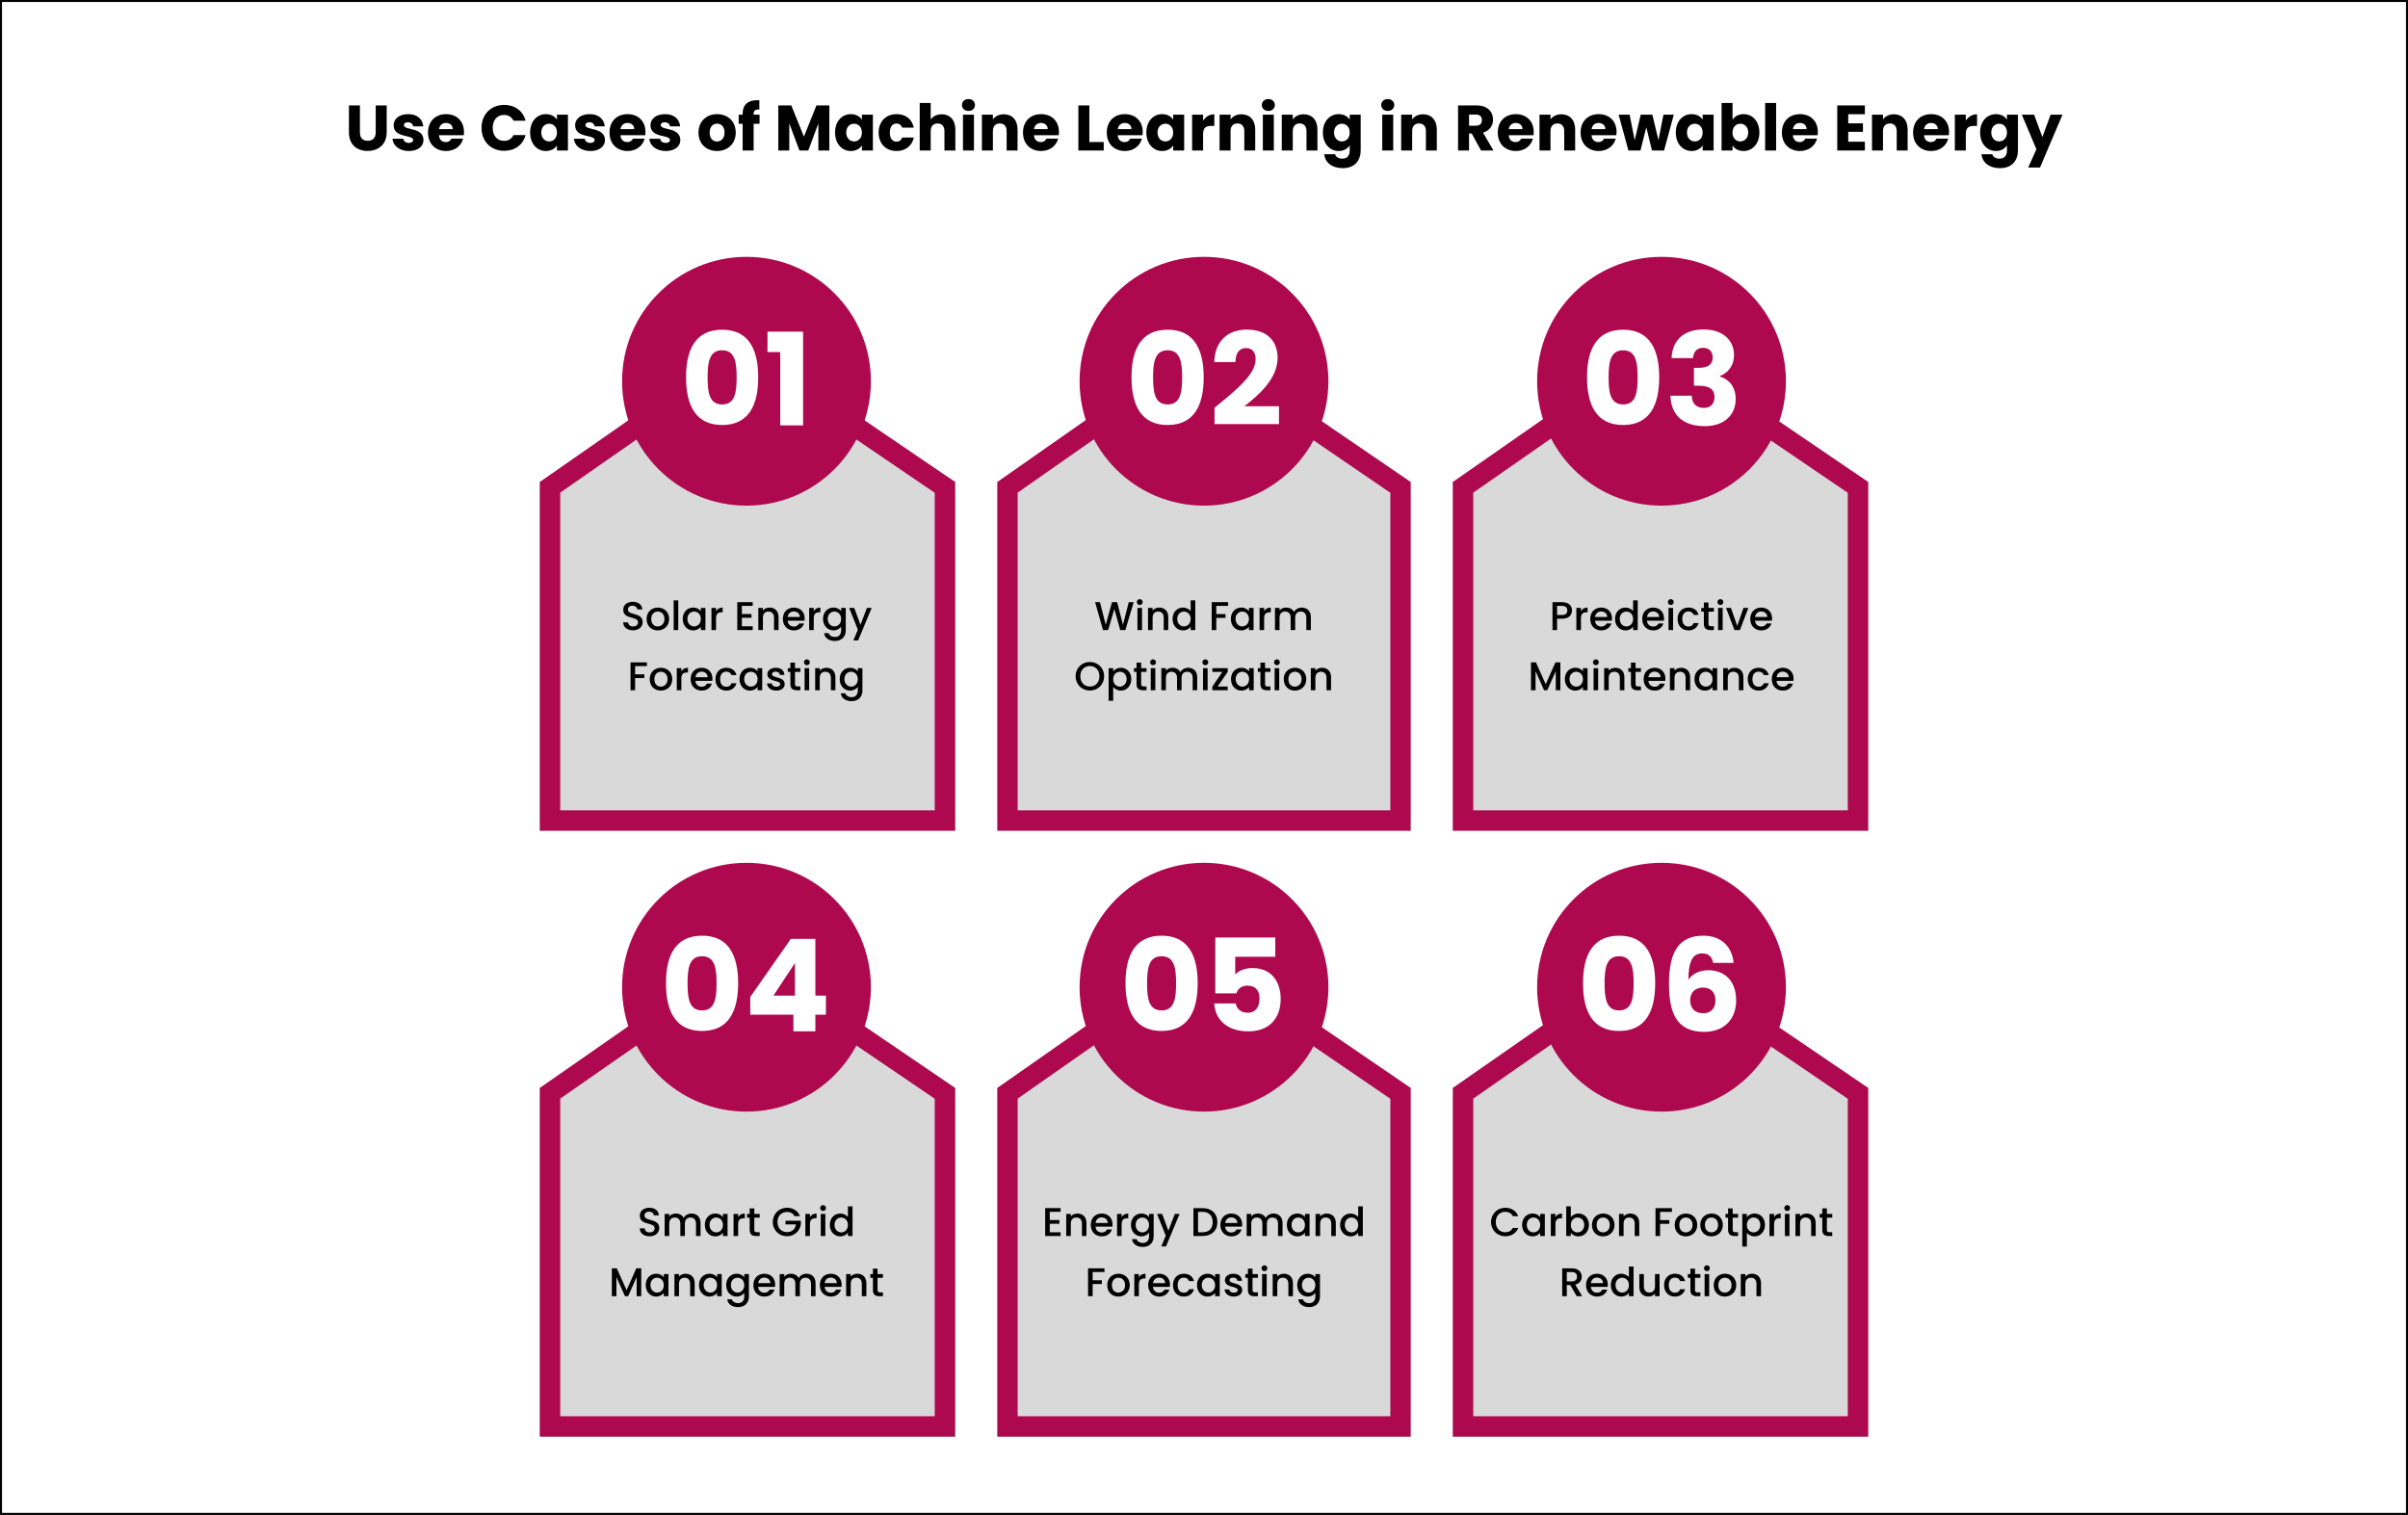 <svg width="1200" height="755" viewBox="0 0 1200 755" fill="none" xmlns="http://www.w3.org/2000/svg">
<rect x="0" y="0" width="1200" height="755" fill="#808080" stroke="none"/>
<rect x="0.5" y="0.5" width="1199" height="754" fill="white"/>
<rect x="0.5" y="0.5" width="1199" height="754" stroke="black"/>
<path fill-rule="evenodd" clip-rule="evenodd" d="M931 240.211V414H724V240.211L826.263 169L931 240.211Z" fill="#D9D9D9"/>
<path d="M734.185 245.523L826.332 181.358L920.818 245.591V403.832H734.185V245.523ZM724 240.211V414H931V240.211L826.263 169L724 240.211Z" fill="#AE094E"/>
<path fill-rule="evenodd" clip-rule="evenodd" d="M766 189.998C766 224.243 793.762 252 828 252C862.246 252 890 224.243 890 189.998C890 155.761 862.246 128 828 128C793.762 128 766 155.761 766 189.998Z" fill="#AE094E"/>
<path fill-rule="evenodd" clip-rule="evenodd" d="M703 240.211V414H497V240.211L598.769 169L703 240.211Z" fill="#D9D9D9"/>
<path d="M507.136 245.523L598.838 181.358L692.864 245.591V403.832H507.136V245.523ZM497 240.211V414H703V240.211L598.769 169L497 240.211Z" fill="#AE094E"/>
<path fill-rule="evenodd" clip-rule="evenodd" d="M538 189.998C538 224.243 565.761 252 600 252C634.246 252 662 224.243 662 189.998C662 155.761 634.246 128 600 128C565.761 128 538 155.761 538 189.998Z" fill="#AE094E"/>
<path fill-rule="evenodd" clip-rule="evenodd" d="M476 240.211V414H269V240.211L371.263 169L476 240.211Z" fill="#D9D9D9"/>
<path d="M279.184 245.523L371.332 181.358L465.816 245.591V403.832H279.184V245.523ZM269 240.211V414H476V240.211L371.263 169L269 240.211Z" fill="#AE094E"/>
<path fill-rule="evenodd" clip-rule="evenodd" d="M310 189.998C310 224.243 337.761 252 371.998 252C406.246 252 434 224.243 434 189.998C434 155.761 406.246 128 371.998 128C337.761 128 310 155.761 310 189.998Z" fill="#AE094E"/>
<path fill-rule="evenodd" clip-rule="evenodd" d="M931 542.211V716H724V542.211L826.263 471L931 542.211Z" fill="#D9D9D9"/>
<path d="M734.185 547.523L826.332 483.358L920.818 547.591V705.832H734.185V547.523ZM724 542.211V716H931V542.211L826.263 471L724 542.211Z" fill="#AE094E"/>
<path fill-rule="evenodd" clip-rule="evenodd" d="M766 491.998C766 526.243 793.762 554 828 554C862.246 554 890 526.243 890 491.998C890 457.761 862.246 430 828 430C793.762 430 766 457.761 766 491.998Z" fill="#AE094E"/>
<path fill-rule="evenodd" clip-rule="evenodd" d="M703 542.211V716H497V542.211L598.769 471L703 542.211Z" fill="#D9D9D9"/>
<path d="M507.136 547.523L598.838 483.358L692.864 547.591V705.832H507.136V547.523ZM497 542.211V716H703V542.211L598.769 471L497 542.211Z" fill="#AE094E"/>
<path fill-rule="evenodd" clip-rule="evenodd" d="M538 491.998C538 526.243 565.761 554 600 554C634.246 554 662 526.243 662 491.998C662 457.761 634.246 430 600 430C565.761 430 538 457.761 538 491.998Z" fill="#AE094E"/>
<path fill-rule="evenodd" clip-rule="evenodd" d="M476 542.211V716H269V542.211L371.263 471L476 542.211Z" fill="#D9D9D9"/>
<path d="M279.184 547.523L371.332 483.358L465.816 547.591V705.832H279.184V547.523ZM269 542.211V716H476V542.211L371.263 471L269 542.211Z" fill="#AE094E"/>
<path fill-rule="evenodd" clip-rule="evenodd" d="M310 491.998C310 526.243 337.761 554 371.998 554C406.246 554 434 526.243 434 491.998C434 457.761 406.246 430 371.998 430C337.761 430 310 457.761 310 491.998Z" fill="#AE094E"/>
<path d="M341.88 188C341.88 174.304 346.552 164.32 359.864 164.32C373.176 164.32 377.848 174.304 377.848 188C377.848 201.824 373.176 211.808 359.864 211.808C346.552 211.808 341.88 201.824 341.88 188ZM367.096 188C367.096 180.832 366.328 174.56 359.864 174.56C353.4 174.56 352.632 180.832 352.632 188C352.632 195.424 353.4 201.568 359.864 201.568C366.328 201.568 367.096 195.424 367.096 188ZM388.814 212V175.456H382.478V165.28H400.206V212H388.814Z" fill="white"/>
<path d="M563.88 188C563.88 174.304 568.552 164.32 581.864 164.32C595.176 164.32 599.848 174.304 599.848 188C599.848 201.824 595.176 211.808 581.864 211.808C568.552 211.808 563.88 201.824 563.88 188ZM589.096 188C589.096 180.832 588.328 174.56 581.864 174.56C575.4 174.56 574.632 180.832 574.632 188C574.632 195.424 575.4 201.568 581.864 201.568C588.328 201.568 589.096 195.424 589.096 188ZM605.246 211.36V203.232C615.166 195.04 625.726 186.912 625.726 179.04C625.726 175.648 624.19 173.472 620.862 173.472C617.598 173.472 615.678 176.032 615.678 180.448H605.118C605.438 169.12 612.798 164.256 621.31 164.256C631.934 164.256 636.67 170.464 636.67 178.336C636.67 188.576 627.518 196.768 620.094 202.464H637.374V211.36H605.246Z" fill="white"/>
<path d="M790.88 188C790.88 174.304 795.552 164.32 808.864 164.32C822.176 164.32 826.848 174.304 826.848 188C826.848 201.824 822.176 211.808 808.864 211.808C795.552 211.808 790.88 201.824 790.88 188ZM816.096 188C816.096 180.832 815.328 174.56 808.864 174.56C802.4 174.56 801.632 180.832 801.632 188C801.632 195.424 802.4 201.568 808.864 201.568C815.328 201.568 816.096 195.424 816.096 188ZM833.014 178.464C833.398 169.248 839.414 164.192 848.95 164.192C858.806 164.192 864.118 169.824 864.118 176.864C864.118 183.008 860.278 186.272 857.078 187.36V187.616C861.75 189.152 864.95 192.736 864.95 198.88C864.95 206.752 859.318 212.384 849.526 212.384C839.798 212.384 832.758 207.776 832.438 197.216H843.062C843.126 200.864 845.11 203.296 849.142 203.296C852.534 203.296 854.39 201.12 854.39 198.048C854.39 193.888 851.894 192.224 846.198 192.224H844.15V183.328H846.198C849.91 183.328 853.494 182.432 853.494 178.208C853.494 175.072 851.638 173.344 848.694 173.344C845.174 173.344 843.894 175.904 843.702 178.464H833.014Z" fill="white"/>
<path d="M788.88 490C788.88 476.304 793.552 466.32 806.864 466.32C820.176 466.32 824.848 476.304 824.848 490C824.848 503.824 820.176 513.808 806.864 513.808C793.552 513.808 788.88 503.824 788.88 490ZM814.096 490C814.096 482.832 813.328 476.56 806.864 476.56C800.4 476.56 799.632 482.832 799.632 490C799.632 497.424 800.4 503.568 806.864 503.568C813.328 503.568 814.096 497.424 814.096 490ZM863.91 479.888H853.734C853.094 476.816 851.558 475.152 848.294 475.152C843.366 475.152 841.446 479.312 841.382 488.336C843.238 485.328 847.014 483.536 851.302 483.536C859.43 483.536 865.19 488.848 865.19 498.576C865.19 507.856 859.302 514.256 849.254 514.256C835.174 514.256 831.718 504.272 831.718 490.32C831.718 474.32 836.71 466.32 848.806 466.32C858.854 466.32 863.334 472.976 863.91 479.888ZM848.678 492.176C845.222 492.176 842.278 494.224 842.278 498.448C842.278 502.544 844.646 504.976 848.806 504.976C852.518 504.976 854.886 502.608 854.886 498.64C854.886 494.736 852.774 492.176 848.678 492.176Z" fill="white"/>
<path d="M560.88 490C560.88 476.304 565.552 466.32 578.864 466.32C592.176 466.32 596.848 476.304 596.848 490C596.848 503.824 592.176 513.808 578.864 513.808C565.552 513.808 560.88 503.824 560.88 490ZM586.096 490C586.096 482.832 585.328 476.56 578.864 476.56C572.4 476.56 571.632 482.832 571.632 490C571.632 497.424 572.4 503.568 578.864 503.568C585.328 503.568 586.096 497.424 586.096 490ZM605.638 467.216H635.526V476.816H615.558V485.648C617.222 483.792 620.422 482.448 624.134 482.448C634.31 482.448 638.214 490.192 638.214 497.744C638.214 507.6 632.454 514 622.086 514C611.59 514 605.51 508.176 605.126 500.112H615.814C616.262 502.544 618.118 504.72 621.702 504.72C625.862 504.72 627.654 501.712 627.654 497.68C627.654 493.456 625.542 491.216 621.638 491.216C618.566 491.216 616.774 492.88 616.198 495.056H605.638V467.216Z" fill="white"/>
<path d="M331.88 490C331.88 476.304 336.552 466.32 349.864 466.32C363.176 466.32 367.848 476.304 367.848 490C367.848 503.824 363.176 513.808 349.864 513.808C336.552 513.808 331.88 503.824 331.88 490ZM357.096 490C357.096 482.832 356.328 476.56 349.864 476.56C343.4 476.56 342.632 482.832 342.632 490C342.632 497.424 343.4 503.568 349.864 503.568C356.328 503.568 357.096 497.424 357.096 490ZM395.39 514V505.68H373.886V496.848L394.11 467.92H406.334V496.208H411.582V505.68H406.334V514H395.39ZM385.406 496.208H396.158V479.952L385.406 496.208Z" fill="white"/>
<path d="M320.273 310.06C320.273 312.14 318.573 314.14 315.473 314.14C312.693 314.14 310.553 312.62 310.553 310.16H312.993C313.093 311.3 313.893 312.22 315.473 312.22C317.073 312.22 317.973 311.36 317.973 310.18C317.973 306.82 310.593 309 310.593 303.88C310.593 301.44 312.533 299.92 315.373 299.92C318.033 299.92 319.913 301.32 320.113 303.7H317.593C317.513 302.76 316.693 301.9 315.253 301.86C313.933 301.82 312.913 302.46 312.913 303.8C312.913 306.94 320.273 304.98 320.273 310.06ZM333.463 308.48C333.463 311.94 330.903 314.18 327.743 314.18C324.603 314.18 322.223 311.94 322.223 308.48C322.223 305.02 324.703 302.8 327.843 302.8C330.983 302.8 333.463 305.02 333.463 308.48ZM324.543 308.48C324.543 310.98 326.023 312.2 327.743 312.2C329.443 312.2 331.123 310.98 331.123 308.48C331.123 305.98 329.503 304.78 327.803 304.78C326.083 304.78 324.543 305.98 324.543 308.48ZM335.717 314V299.2H337.997V314H335.717ZM340.23 308.44C340.23 305.04 342.53 302.8 345.43 302.8C347.29 302.8 348.57 303.68 349.25 304.58V302.98H351.55V314H349.25V312.36C348.55 313.3 347.23 314.18 345.39 314.18C342.53 314.18 340.23 311.84 340.23 308.44ZM349.25 308.48C349.25 306.12 347.63 304.78 345.91 304.78C344.21 304.78 342.57 306.06 342.57 308.44C342.57 310.82 344.21 312.2 345.91 312.2C347.63 312.2 349.25 310.86 349.25 308.48ZM356.825 308.2V314H354.545V302.98H356.825V304.58C357.465 303.48 358.565 302.8 360.125 302.8V305.16H359.545C357.865 305.16 356.825 305.86 356.825 308.2ZM375.096 300.08V301.94H369.696V306.02H374.496V307.88H369.696V312.14H375.096V314H367.416V300.08H375.096ZM385.724 314V307.84C385.724 305.82 384.624 304.78 382.964 304.78C381.284 304.78 380.184 305.82 380.184 307.84V314H377.904V302.98H380.184V304.24C380.924 303.34 382.144 302.8 383.464 302.8C386.044 302.8 387.984 304.42 387.984 307.5V314H385.724ZM395.533 304.72C393.993 304.72 392.753 305.76 392.513 307.5H398.613C398.573 305.8 397.233 304.72 395.533 304.72ZM400.693 310.72C400.073 312.64 398.333 314.18 395.633 314.18C392.473 314.18 390.133 311.94 390.133 308.48C390.133 305.02 392.373 302.8 395.633 302.8C398.773 302.8 400.993 304.98 400.993 308.22C400.993 308.6 400.973 308.96 400.913 309.34H392.493C392.653 311.16 393.953 312.26 395.633 312.26C397.033 312.26 397.813 311.58 398.233 310.72H400.693ZM405.516 308.2V314H403.236V302.98H405.516V304.58C406.156 303.48 407.256 302.8 408.816 302.8V305.16H408.236C406.556 305.16 405.516 305.86 405.516 308.2ZM410.152 308.44C410.152 305.04 412.452 302.8 415.352 302.8C417.152 302.8 418.492 303.64 419.172 304.58V302.98H421.472V314.18C421.472 317.18 419.532 319.44 416.092 319.44C413.152 319.44 410.972 317.98 410.692 315.54H412.952C413.292 316.68 414.512 317.46 416.092 317.46C417.852 317.46 419.172 316.38 419.172 314.18V312.34C418.472 313.28 417.152 314.18 415.352 314.18C412.452 314.18 410.152 311.84 410.152 308.44ZM419.172 308.48C419.172 306.12 417.552 304.78 415.832 304.78C414.132 304.78 412.492 306.06 412.492 308.44C412.492 310.82 414.132 312.2 415.832 312.2C417.552 312.2 419.172 310.86 419.172 308.48ZM428.807 311.38L432.027 302.98H434.387L427.627 319.18H425.267L427.507 313.82L423.167 302.98H425.707L428.807 311.38ZM314.223 344V330.1H322.403V331.96H316.503V336.06H321.103V337.92H316.503V344H314.223ZM335.016 338.48C335.016 341.94 332.456 344.18 329.296 344.18C326.156 344.18 323.776 341.94 323.776 338.48C323.776 335.02 326.256 332.8 329.396 332.8C332.536 332.8 335.016 335.02 335.016 338.48ZM326.096 338.48C326.096 340.98 327.576 342.2 329.296 342.2C330.996 342.2 332.676 340.98 332.676 338.48C332.676 335.98 331.056 334.78 329.356 334.78C327.636 334.78 326.096 335.98 326.096 338.48ZM339.55 338.2V344H337.27V332.98H339.55V334.58C340.19 333.48 341.29 332.8 342.85 332.8V335.16H342.27C340.59 335.16 339.55 335.86 339.55 338.2ZM349.585 334.72C348.045 334.72 346.805 335.76 346.565 337.5H352.665C352.625 335.8 351.285 334.72 349.585 334.72ZM354.745 340.72C354.125 342.64 352.385 344.18 349.685 344.18C346.525 344.18 344.185 341.94 344.185 338.48C344.185 335.02 346.425 332.8 349.685 332.8C352.825 332.8 355.045 334.98 355.045 338.22C355.045 338.6 355.025 338.96 354.965 339.34H346.545C346.705 341.16 348.005 342.26 349.685 342.26C351.085 342.26 351.865 341.58 352.285 340.72H354.745ZM356.529 338.48C356.529 335.04 358.769 332.8 361.929 332.8C364.629 332.8 366.389 334.14 367.009 336.46H364.549C364.169 335.4 363.289 334.72 361.929 334.72C360.089 334.72 358.869 336.08 358.869 338.48C358.869 340.9 360.089 342.26 361.929 342.26C363.289 342.26 364.129 341.66 364.549 340.52H367.009C366.389 342.68 364.629 344.18 361.929 344.18C358.769 344.18 356.529 341.94 356.529 338.48ZM368.521 338.44C368.521 335.04 370.821 332.8 373.721 332.8C375.581 332.8 376.861 333.68 377.541 334.58V332.98H379.841V344H377.541V342.36C376.841 343.3 375.521 344.18 373.681 344.18C370.821 344.18 368.521 341.84 368.521 338.44ZM377.541 338.48C377.541 336.12 375.921 334.78 374.201 334.78C372.501 334.78 370.861 336.06 370.861 338.44C370.861 340.82 372.501 342.2 374.201 342.2C375.921 342.2 377.541 340.86 377.541 338.48ZM391.056 340.92C391.056 342.78 389.436 344.18 386.836 344.18C384.196 344.18 382.336 342.62 382.236 340.62H384.596C384.676 341.52 385.536 342.26 386.796 342.26C388.116 342.26 388.816 341.7 388.816 340.94C388.816 338.78 382.416 340.02 382.416 335.98C382.416 334.22 384.056 332.8 386.656 332.8C389.156 332.8 390.796 334.14 390.916 336.34H388.636C388.556 335.38 387.816 334.72 386.576 334.72C385.356 334.72 384.716 335.22 384.716 335.96C384.716 338.18 390.936 336.94 391.056 340.92ZM393.88 340.94V334.84H392.58V332.98H393.88V330.24H396.18V332.98H398.86V334.84H396.18V340.94C396.18 341.76 396.5 342.1 397.46 342.1H398.86V344H397.06C395.1 344 393.88 343.18 393.88 340.94ZM400.961 344V332.98H403.241V344H400.961ZM402.121 331.52C401.301 331.52 400.661 330.88 400.661 330.06C400.661 329.24 401.301 328.6 402.121 328.6C402.921 328.6 403.561 329.24 403.561 330.06C403.561 330.88 402.921 331.52 402.121 331.52ZM414.054 344V337.84C414.054 335.82 412.954 334.78 411.294 334.78C409.614 334.78 408.514 335.82 408.514 337.84V344H406.234V332.98H408.514V334.24C409.254 333.34 410.474 332.8 411.794 332.8C414.374 332.8 416.314 334.42 416.314 337.5V344H414.054ZM418.463 338.44C418.463 335.04 420.763 332.8 423.663 332.8C425.463 332.8 426.803 333.64 427.483 334.58V332.98H429.783V344.18C429.783 347.18 427.843 349.44 424.403 349.44C421.463 349.44 419.283 347.98 419.003 345.54H421.263C421.603 346.68 422.823 347.46 424.403 347.46C426.163 347.46 427.483 346.38 427.483 344.18V342.34C426.783 343.28 425.463 344.18 423.663 344.18C420.763 344.18 418.463 341.84 418.463 338.44ZM427.483 338.48C427.483 336.12 425.863 334.78 424.143 334.78C422.443 334.78 420.803 336.06 420.803 338.44C420.803 340.82 422.443 342.2 424.143 342.2C425.863 342.2 427.483 340.86 427.483 338.48Z" fill="black"/>
<path d="M328.534 612.06C328.534 614.14 326.834 616.14 323.734 616.14C320.954 616.14 318.814 614.62 318.814 612.16H321.254C321.354 613.3 322.154 614.22 323.734 614.22C325.334 614.22 326.234 613.36 326.234 612.18C326.234 608.82 318.854 611 318.854 605.88C318.854 603.44 320.794 601.92 323.634 601.92C326.294 601.92 328.174 603.32 328.374 605.7H325.854C325.774 604.76 324.954 603.9 323.514 603.86C322.194 603.82 321.174 604.46 321.174 605.8C321.174 608.94 328.534 606.98 328.534 612.06ZM346.845 616V609.84C346.845 607.82 345.745 606.78 344.085 606.78C342.405 606.78 341.305 607.82 341.305 609.84V616H339.045V609.84C339.045 607.82 337.945 606.78 336.285 606.78C334.605 606.78 333.505 607.82 333.505 609.84V616H331.225V604.98H333.505V606.24C334.245 605.34 335.445 604.8 336.765 604.8C338.505 604.8 339.965 605.54 340.725 606.98C341.405 605.64 342.965 604.8 344.565 604.8C347.145 604.8 349.105 606.42 349.105 609.5V616H346.845ZM351.246 610.44C351.246 607.04 353.546 604.8 356.446 604.8C358.306 604.8 359.586 605.68 360.266 606.58V604.98H362.566V616H360.266V614.36C359.566 615.3 358.246 616.18 356.406 616.18C353.546 616.18 351.246 613.84 351.246 610.44ZM360.266 610.48C360.266 608.12 358.646 606.78 356.926 606.78C355.226 606.78 353.586 608.06 353.586 610.44C353.586 612.82 355.226 614.2 356.926 614.2C358.646 614.2 360.266 612.86 360.266 610.48ZM367.841 610.2V616H365.561V604.98H367.841V606.58C368.481 605.48 369.581 604.8 371.141 604.8V607.16H370.561C368.881 607.16 367.841 607.86 367.841 610.2ZM373.596 612.94V606.84H372.296V604.98H373.596V602.24H375.896V604.98H378.576V606.84H375.896V612.94C375.896 613.76 376.216 614.1 377.176 614.1H378.576V616H376.776C374.816 616 373.596 615.18 373.596 612.94ZM392.213 601.92C395.113 601.92 397.613 603.38 398.673 606.1H395.933C395.193 604.7 393.873 604 392.213 604C389.453 604 387.453 605.96 387.453 609.02C387.453 612.08 389.453 614.06 392.213 614.06C394.733 614.06 396.313 612.54 396.653 610.2H391.433V608.38H399.093V610.16C398.673 613.38 395.953 616.12 392.213 616.12C388.293 616.12 385.113 613.2 385.113 609.02C385.113 604.86 388.293 601.92 392.213 601.92ZM403.622 610.2V616H401.342V604.98H403.622V606.58C404.262 605.48 405.362 604.8 406.922 604.8V607.16H406.342C404.662 607.16 403.622 607.86 403.622 610.2ZM409.018 616V604.98H411.298V616H409.018ZM410.178 603.52C409.358 603.52 408.718 602.88 408.718 602.06C408.718 601.24 409.358 600.6 410.178 600.6C410.978 600.6 411.618 601.24 411.618 602.06C411.618 602.88 410.978 603.52 410.178 603.52ZM413.531 610.44C413.531 607.04 415.831 604.8 418.751 604.8C420.191 604.8 421.711 605.48 422.551 606.52V601.2H424.851V616H422.551V614.34C421.851 615.34 420.531 616.18 418.731 616.18C415.831 616.18 413.531 613.84 413.531 610.44ZM422.551 610.48C422.551 608.12 420.931 606.78 419.211 606.78C417.511 606.78 415.871 608.06 415.871 610.44C415.871 612.82 417.511 614.2 419.211 614.2C420.931 614.2 422.551 612.86 422.551 610.48ZM304.906 646V632.1H307.366L312.246 643L317.106 632.1H319.546V646H317.266V636.48L313.026 646H311.446L307.186 636.48V646H304.906ZM321.783 640.44C321.783 637.04 324.083 634.8 326.983 634.8C328.843 634.8 330.123 635.68 330.803 636.58V634.98H333.103V646H330.803V644.36C330.103 645.3 328.783 646.18 326.943 646.18C324.083 646.18 321.783 643.84 321.783 640.44ZM330.803 640.48C330.803 638.12 329.183 636.78 327.463 636.78C325.763 636.78 324.123 638.06 324.123 640.44C324.123 642.82 325.763 644.2 327.463 644.2C329.183 644.2 330.803 642.86 330.803 640.48ZM343.918 646V639.84C343.918 637.82 342.818 636.78 341.158 636.78C339.478 636.78 338.378 637.82 338.378 639.84V646H336.098V634.98H338.378V636.24C339.118 635.34 340.338 634.8 341.658 634.8C344.238 634.8 346.178 636.42 346.178 639.5V646H343.918ZM348.326 640.44C348.326 637.04 350.626 634.8 353.526 634.8C355.386 634.8 356.666 635.68 357.346 636.58V634.98H359.646V646H357.346V644.36C356.646 645.3 355.326 646.18 353.486 646.18C350.626 646.18 348.326 643.84 348.326 640.44ZM357.346 640.48C357.346 638.12 355.726 636.78 354.006 636.78C352.306 636.78 350.666 638.06 350.666 640.44C350.666 642.82 352.306 644.2 354.006 644.2C355.726 644.2 357.346 642.86 357.346 640.48ZM361.881 640.44C361.881 637.04 364.181 634.8 367.081 634.8C368.881 634.8 370.221 635.64 370.901 636.58V634.98H373.201V646.18C373.201 649.18 371.261 651.44 367.821 651.44C364.881 651.44 362.701 649.98 362.421 647.54H364.681C365.021 648.68 366.241 649.46 367.821 649.46C369.581 649.46 370.901 648.38 370.901 646.18V644.34C370.201 645.28 368.881 646.18 367.081 646.18C364.181 646.18 361.881 643.84 361.881 640.44ZM370.901 640.48C370.901 638.12 369.281 636.78 367.561 636.78C365.861 636.78 364.221 638.06 364.221 640.44C364.221 642.82 365.861 644.2 367.561 644.2C369.281 644.2 370.901 642.86 370.901 640.48ZM380.835 636.72C379.295 636.72 378.055 637.76 377.815 639.5H383.915C383.875 637.8 382.535 636.72 380.835 636.72ZM385.995 642.72C385.375 644.64 383.635 646.18 380.935 646.18C377.775 646.18 375.435 643.94 375.435 640.48C375.435 637.02 377.675 634.8 380.935 634.8C384.075 634.8 386.295 636.98 386.295 640.22C386.295 640.6 386.275 640.96 386.215 641.34H377.795C377.955 643.16 379.255 644.26 380.935 644.26C382.335 644.26 383.115 643.58 383.535 642.72H385.995ZM404.159 646V639.84C404.159 637.82 403.059 636.78 401.399 636.78C399.719 636.78 398.619 637.82 398.619 639.84V646H396.359V639.84C396.359 637.82 395.259 636.78 393.599 636.78C391.919 636.78 390.819 637.82 390.819 639.84V646H388.539V634.98H390.819V636.24C391.559 635.34 392.759 634.8 394.079 634.8C395.819 634.8 397.279 635.54 398.039 636.98C398.719 635.64 400.279 634.8 401.879 634.8C404.459 634.8 406.419 636.42 406.419 639.5V646H404.159ZM413.96 636.72C412.42 636.72 411.18 637.76 410.94 639.5H417.04C417 637.8 415.66 636.72 413.96 636.72ZM419.12 642.72C418.5 644.64 416.76 646.18 414.06 646.18C410.9 646.18 408.56 643.94 408.56 640.48C408.56 637.02 410.8 634.8 414.06 634.8C417.2 634.8 419.42 636.98 419.42 640.22C419.42 640.6 419.4 640.96 419.34 641.34H410.92C411.08 643.16 412.38 644.26 414.06 644.26C415.46 644.26 416.24 643.58 416.66 642.72H419.12ZM429.484 646V639.84C429.484 637.82 428.384 636.78 426.724 636.78C425.044 636.78 423.944 637.82 423.944 639.84V646H421.664V634.98H423.944V636.24C424.684 635.34 425.904 634.8 427.224 634.8C429.804 634.8 431.744 636.42 431.744 639.5V646H429.484ZM435.012 642.94V636.84H433.712V634.98H435.012V632.24H437.312V634.98H439.992V636.84H437.312V642.94C437.312 643.76 437.632 644.1 438.592 644.1H439.992V646H438.192C436.232 646 435.012 645.18 435.012 642.94Z" fill="black"/>
<path d="M549.672 314.02L545.732 300.1H548.152L551.032 311.42L554.152 300.1H556.712L559.612 311.36L562.512 300.1H564.952L560.832 314H558.252L555.332 303.48L552.232 314L549.672 314.02ZM566.832 314V302.98H569.112V314H566.832ZM567.992 301.52C567.172 301.52 566.532 300.88 566.532 300.06C566.532 299.24 567.172 298.6 567.992 298.6C568.792 298.6 569.432 299.24 569.432 300.06C569.432 300.88 568.792 301.52 567.992 301.52ZM579.925 314V307.84C579.925 305.82 578.825 304.78 577.165 304.78C575.485 304.78 574.385 305.82 574.385 307.84V314H572.105V302.98H574.385V304.24C575.125 303.34 576.345 302.8 577.665 302.8C580.245 302.8 582.185 304.42 582.185 307.5V314H579.925ZM584.334 308.44C584.334 305.04 586.634 302.8 589.554 302.8C590.994 302.8 592.514 303.48 593.354 304.52V299.2H595.654V314H593.354V312.34C592.654 313.34 591.334 314.18 589.534 314.18C586.634 314.18 584.334 311.84 584.334 308.44ZM593.354 308.48C593.354 306.12 591.734 304.78 590.014 304.78C588.314 304.78 586.674 306.06 586.674 308.44C586.674 310.82 588.314 312.2 590.014 312.2C591.734 312.2 593.354 310.86 593.354 308.48ZM603.844 314V300.1H612.024V301.96H606.124V306.06H610.724V307.92H606.124V314H603.844ZM613.377 308.44C613.377 305.04 615.677 302.8 618.577 302.8C620.437 302.8 621.717 303.68 622.397 304.58V302.98H624.697V314H622.397V312.36C621.697 313.3 620.377 314.18 618.537 314.18C615.677 314.18 613.377 311.84 613.377 308.44ZM622.397 308.48C622.397 306.12 620.777 304.78 619.057 304.78C617.357 304.78 615.717 306.06 615.717 308.44C615.717 310.82 617.357 312.2 619.057 312.2C620.777 312.2 622.397 310.86 622.397 308.48ZM629.971 308.2V314H627.691V302.98H629.971V304.58C630.611 303.48 631.711 302.8 633.271 302.8V305.16H632.691C631.011 305.16 629.971 305.86 629.971 308.2ZM650.987 314V307.84C650.987 305.82 649.887 304.78 648.227 304.78C646.547 304.78 645.447 305.82 645.447 307.84V314H643.187V307.84C643.187 305.82 642.087 304.78 640.427 304.78C638.747 304.78 637.647 305.82 637.647 307.84V314H635.367V302.98H637.647V304.24C638.387 303.34 639.587 302.8 640.907 302.8C642.647 302.8 644.107 303.54 644.867 304.98C645.547 303.64 647.107 302.8 648.707 302.8C651.287 302.8 653.247 304.42 653.247 307.5V314H650.987ZM550.223 337.02C550.223 341.2 547.083 344.14 543.123 344.14C539.203 344.14 536.023 341.2 536.023 337.02C536.023 332.86 539.203 329.92 543.123 329.92C547.083 329.92 550.223 332.86 550.223 337.02ZM538.363 337.02C538.363 340.16 540.363 342.16 543.123 342.16C545.883 342.16 547.883 340.16 547.883 337.02C547.883 333.88 545.883 331.92 543.123 331.92C540.363 331.92 538.363 333.88 538.363 337.02ZM554.747 334.6C555.447 333.68 556.787 332.8 558.587 332.8C561.487 332.8 563.767 335.04 563.767 338.44C563.767 341.84 561.487 344.18 558.587 344.18C556.767 344.18 555.467 343.26 554.747 342.4V349.24H552.467V332.98H554.747V334.6ZM561.447 338.44C561.447 336.06 559.807 334.78 558.087 334.78C556.387 334.78 554.747 336.12 554.747 338.48C554.747 340.86 556.387 342.2 558.087 342.2C559.807 342.2 561.447 340.82 561.447 338.44ZM566.381 340.94V334.84H565.081V332.98H566.381V330.24H568.681V332.98H571.361V334.84H568.681V340.94C568.681 341.76 569.001 342.1 569.961 342.1H571.361V344H569.561C567.601 344 566.381 343.18 566.381 340.94ZM573.463 344V332.98H575.743V344H573.463ZM574.623 331.52C573.803 331.52 573.163 330.88 573.163 330.06C573.163 329.24 573.803 328.6 574.623 328.6C575.423 328.6 576.063 329.24 576.063 330.06C576.063 330.88 575.423 331.52 574.623 331.52ZM594.356 344V337.84C594.356 335.82 593.256 334.78 591.596 334.78C589.916 334.78 588.816 335.82 588.816 337.84V344H586.556V337.84C586.556 335.82 585.456 334.78 583.796 334.78C582.116 334.78 581.016 335.82 581.016 337.84V344H578.736V332.98H581.016V334.24C581.756 333.34 582.956 332.8 584.276 332.8C586.016 332.8 587.476 333.54 588.236 334.98C588.916 333.64 590.476 332.8 592.076 332.8C594.656 332.8 596.616 334.42 596.616 337.5V344H594.356ZM599.518 344V332.98H601.798V344H599.518ZM600.678 331.52C599.858 331.52 599.218 330.88 599.218 330.06C599.218 329.24 599.858 328.6 600.678 328.6C601.478 328.6 602.118 329.24 602.118 330.06C602.118 330.88 601.478 331.52 600.678 331.52ZM611.811 332.98V334.84L606.811 342.14H611.811V344H604.171V342.14L609.191 334.84H604.171V332.98H611.811ZM613.445 338.44C613.445 335.04 615.745 332.8 618.645 332.8C620.505 332.8 621.785 333.68 622.465 334.58V332.98H624.765V344H622.465V342.36C621.765 343.3 620.445 344.18 618.605 344.18C615.745 344.18 613.445 341.84 613.445 338.44ZM622.465 338.48C622.465 336.12 620.845 334.78 619.125 334.78C617.425 334.78 615.785 336.06 615.785 338.44C615.785 340.82 617.425 342.2 619.125 342.2C620.845 342.2 622.465 340.86 622.465 338.48ZM628.12 340.94V334.84H626.82V332.98H628.12V330.24H630.42V332.98H633.1V334.84H630.42V340.94C630.42 341.76 630.74 342.1 631.7 342.1H633.1V344H631.3C629.34 344 628.12 343.18 628.12 340.94ZM635.201 344V332.98H637.481V344H635.201ZM636.361 331.52C635.541 331.52 634.901 330.88 634.901 330.06C634.901 329.24 635.541 328.6 636.361 328.6C637.161 328.6 637.801 329.24 637.801 330.06C637.801 330.88 637.161 331.52 636.361 331.52ZM650.975 338.48C650.975 341.94 648.415 344.18 645.255 344.18C642.115 344.18 639.735 341.94 639.735 338.48C639.735 335.02 642.215 332.8 645.355 332.8C648.495 332.8 650.975 335.02 650.975 338.48ZM642.055 338.48C642.055 340.98 643.535 342.2 645.255 342.2C646.955 342.2 648.635 340.98 648.635 338.48C648.635 335.98 647.015 334.78 645.315 334.78C643.595 334.78 642.055 335.98 642.055 338.48ZM661.049 344V337.84C661.049 335.82 659.949 334.78 658.289 334.78C656.609 334.78 655.509 335.82 655.509 337.84V344H653.229V332.98H655.509V334.24C656.249 333.34 657.469 332.8 658.789 332.8C661.369 332.8 663.309 334.42 663.309 337.5V344H661.049Z" fill="black"/>
<path d="M528.535 602.08V603.94H523.135V608.02H527.935V609.88H523.135V614.14H528.535V616H520.855V602.08H528.535ZM539.164 616V609.84C539.164 607.82 538.064 606.78 536.404 606.78C534.724 606.78 533.624 607.82 533.624 609.84V616H531.344V604.98H533.624V606.24C534.364 605.34 535.584 604.8 536.904 604.8C539.484 604.8 541.424 606.42 541.424 609.5V616H539.164ZM548.972 606.72C547.432 606.72 546.192 607.76 545.952 609.5H552.052C552.012 607.8 550.672 606.72 548.972 606.72ZM554.132 612.72C553.512 614.64 551.772 616.18 549.072 616.18C545.912 616.18 543.572 613.94 543.572 610.48C543.572 607.02 545.812 604.8 549.072 604.8C552.212 604.8 554.432 606.98 554.432 610.22C554.432 610.6 554.412 610.96 554.352 611.34H545.932C546.092 613.16 547.392 614.26 549.072 614.26C550.472 614.26 551.252 613.58 551.672 612.72H554.132ZM558.956 610.2V616H556.676V604.98H558.956V606.58C559.596 605.48 560.696 604.8 562.256 604.8V607.16H561.676C559.996 607.16 558.956 607.86 558.956 610.2ZM563.592 610.44C563.592 607.04 565.892 604.8 568.792 604.8C570.592 604.8 571.932 605.64 572.612 606.58V604.98H574.912V616.18C574.912 619.18 572.972 621.44 569.532 621.44C566.592 621.44 564.412 619.98 564.132 617.54H566.392C566.732 618.68 567.952 619.46 569.532 619.46C571.292 619.46 572.612 618.38 572.612 616.18V614.34C571.912 615.28 570.592 616.18 568.792 616.18C565.892 616.18 563.592 613.84 563.592 610.44ZM572.612 610.48C572.612 608.12 570.992 606.78 569.272 606.78C567.572 606.78 565.932 608.06 565.932 610.44C565.932 612.82 567.572 614.2 569.272 614.2C570.992 614.2 572.612 612.86 572.612 610.48ZM582.246 613.38L585.466 604.98H587.826L581.066 621.18H578.706L580.946 615.82L576.606 604.98H579.146L582.246 613.38ZM599.282 602.1C603.742 602.1 606.662 604.8 606.662 609.1C606.662 613.38 603.742 616 599.282 616H594.742V602.1H599.282ZM597.022 614.14H599.282C602.562 614.14 604.322 612.26 604.322 609.1C604.322 605.92 602.562 603.96 599.282 603.96H597.022V614.14ZM613.562 606.72C612.022 606.72 610.782 607.76 610.542 609.5H616.642C616.602 607.8 615.262 606.72 613.562 606.72ZM618.722 612.72C618.102 614.64 616.362 616.18 613.662 616.18C610.502 616.18 608.162 613.94 608.162 610.48C608.162 607.02 610.402 604.8 613.662 604.8C616.802 604.8 619.022 606.98 619.022 610.22C619.022 610.6 619.002 610.96 618.942 611.34H610.522C610.682 613.16 611.982 614.26 613.662 614.26C615.062 614.26 615.842 613.58 616.262 612.72H618.722ZM636.886 616V609.84C636.886 607.82 635.786 606.78 634.126 606.78C632.446 606.78 631.346 607.82 631.346 609.84V616H629.086V609.84C629.086 607.82 627.986 606.78 626.326 606.78C624.646 606.78 623.546 607.82 623.546 609.84V616H621.266V604.98H623.546V606.24C624.286 605.34 625.486 604.8 626.806 604.8C628.546 604.8 630.006 605.54 630.766 606.98C631.446 605.64 633.006 604.8 634.606 604.8C637.186 604.8 639.146 606.42 639.146 609.5V616H636.886ZM641.287 610.44C641.287 607.04 643.587 604.8 646.487 604.8C648.347 604.8 649.627 605.68 650.307 606.58V604.98H652.607V616H650.307V614.36C649.607 615.3 648.287 616.18 646.447 616.18C643.587 616.18 641.287 613.84 641.287 610.44ZM650.307 610.48C650.307 608.12 648.687 606.78 646.967 606.78C645.267 606.78 643.627 608.06 643.627 610.44C643.627 612.82 645.267 614.2 646.967 614.2C648.687 614.2 650.307 612.86 650.307 610.48ZM663.422 616V609.84C663.422 607.82 662.322 606.78 660.662 606.78C658.982 606.78 657.882 607.82 657.882 609.84V616H655.602V604.98H657.882V606.24C658.622 605.34 659.842 604.8 661.162 604.8C663.742 604.8 665.682 606.42 665.682 609.5V616H663.422ZM667.83 610.44C667.83 607.04 670.13 604.8 673.05 604.8C674.49 604.8 676.01 605.48 676.85 606.52V601.2H679.15V616H676.85V614.34C676.15 615.34 674.83 616.18 673.03 616.18C670.13 616.18 667.83 613.84 667.83 610.44ZM676.85 610.48C676.85 608.12 675.23 606.78 673.51 606.78C671.81 606.78 670.17 608.06 670.17 610.44C670.17 612.82 671.81 614.2 673.51 614.2C675.23 614.2 676.85 612.86 676.85 610.48ZM542.223 646V632.1H550.403V633.96H544.503V638.06H549.103V639.92H544.503V646H542.223ZM563.016 640.48C563.016 643.94 560.456 646.18 557.296 646.18C554.156 646.18 551.776 643.94 551.776 640.48C551.776 637.02 554.256 634.8 557.396 634.8C560.536 634.8 563.016 637.02 563.016 640.48ZM554.096 640.48C554.096 642.98 555.576 644.2 557.296 644.2C558.996 644.2 560.676 642.98 560.676 640.48C560.676 637.98 559.056 636.78 557.356 636.78C555.636 636.78 554.096 637.98 554.096 640.48ZM567.55 640.2V646H565.27V634.98H567.55V636.58C568.19 635.48 569.29 634.8 570.85 634.8V637.16H570.27C568.59 637.16 567.55 637.86 567.55 640.2ZM577.585 636.72C576.045 636.72 574.805 637.76 574.565 639.5H580.665C580.625 637.8 579.285 636.72 577.585 636.72ZM582.745 642.72C582.125 644.64 580.385 646.18 577.685 646.18C574.525 646.18 572.185 643.94 572.185 640.48C572.185 637.02 574.425 634.8 577.685 634.8C580.825 634.8 583.045 636.98 583.045 640.22C583.045 640.6 583.025 640.96 582.965 641.34H574.545C574.705 643.16 576.005 644.26 577.685 644.26C579.085 644.26 579.865 643.58 580.285 642.72H582.745ZM584.529 640.48C584.529 637.04 586.769 634.8 589.929 634.8C592.629 634.8 594.389 636.14 595.009 638.46H592.549C592.169 637.4 591.289 636.72 589.929 636.72C588.089 636.72 586.869 638.08 586.869 640.48C586.869 642.9 588.089 644.26 589.929 644.26C591.289 644.26 592.129 643.66 592.549 642.52H595.009C594.389 644.68 592.629 646.18 589.929 646.18C586.769 646.18 584.529 643.94 584.529 640.48ZM596.521 640.44C596.521 637.04 598.821 634.8 601.721 634.8C603.581 634.8 604.861 635.68 605.541 636.58V634.98H607.841V646H605.541V644.36C604.841 645.3 603.521 646.18 601.681 646.18C598.821 646.18 596.521 643.84 596.521 640.44ZM605.541 640.48C605.541 638.12 603.921 636.78 602.201 636.78C600.501 636.78 598.861 638.06 598.861 640.44C598.861 642.82 600.501 644.2 602.201 644.2C603.921 644.2 605.541 642.86 605.541 640.48ZM619.056 642.92C619.056 644.78 617.436 646.18 614.836 646.18C612.196 646.18 610.336 644.62 610.236 642.62H612.596C612.676 643.52 613.536 644.26 614.796 644.26C616.116 644.26 616.816 643.7 616.816 642.94C616.816 640.78 610.416 642.02 610.416 637.98C610.416 636.22 612.056 634.8 614.656 634.8C617.156 634.8 618.796 636.14 618.916 638.34H616.636C616.556 637.38 615.816 636.72 614.576 636.72C613.356 636.72 612.716 637.22 612.716 637.96C612.716 640.18 618.936 638.94 619.056 642.92ZM621.88 642.94V636.84H620.58V634.98H621.88V632.24H624.18V634.98H626.86V636.84H624.18V642.94C624.18 643.76 624.5 644.1 625.46 644.1H626.86V646H625.06C623.1 646 621.88 645.18 621.88 642.94ZM628.961 646V634.98H631.241V646H628.961ZM630.121 633.52C629.301 633.52 628.661 632.88 628.661 632.06C628.661 631.24 629.301 630.6 630.121 630.6C630.921 630.6 631.561 631.24 631.561 632.06C631.561 632.88 630.921 633.52 630.121 633.52ZM642.054 646V639.84C642.054 637.82 640.954 636.78 639.294 636.78C637.614 636.78 636.514 637.82 636.514 639.84V646H634.234V634.98H636.514V636.24C637.254 635.34 638.474 634.8 639.794 634.8C642.374 634.8 644.314 636.42 644.314 639.5V646H642.054ZM646.463 640.44C646.463 637.04 648.763 634.8 651.663 634.8C653.463 634.8 654.803 635.64 655.483 636.58V634.98H657.783V646.18C657.783 649.18 655.843 651.44 652.403 651.44C649.463 651.44 647.283 649.98 647.003 647.54H649.263C649.603 648.68 650.823 649.46 652.403 649.46C654.163 649.46 655.483 648.38 655.483 646.18V644.34C654.783 645.28 653.463 646.18 651.663 646.18C648.763 646.18 646.463 643.84 646.463 640.44ZM655.483 640.48C655.483 638.12 653.863 636.78 652.143 636.78C650.443 636.78 648.803 638.06 648.803 640.44C648.803 642.82 650.443 644.2 652.143 644.2C653.863 644.2 655.483 642.86 655.483 640.48Z" fill="black"/>
<path d="M775.95 306.5H778.47C780.25 306.5 781.05 305.64 781.05 304.24C781.05 302.8 780.25 301.96 778.47 301.96H775.95V306.5ZM783.39 304.24C783.39 306.22 782.09 308.36 778.47 308.36H775.95V314H773.67V300.1H778.47C781.77 300.1 783.39 301.98 783.39 304.24ZM787.844 308.2V314H785.564V302.98H787.844V304.58C788.484 303.48 789.584 302.8 791.144 302.8V305.16H790.564C788.884 305.16 787.844 305.86 787.844 308.2ZM797.88 304.72C796.34 304.72 795.1 305.76 794.86 307.5H800.96C800.92 305.8 799.58 304.72 797.88 304.72ZM803.04 310.72C802.42 312.64 800.68 314.18 797.98 314.18C794.82 314.18 792.48 311.94 792.48 308.48C792.48 305.02 794.72 302.8 797.98 302.8C801.12 302.8 803.34 304.98 803.34 308.22C803.34 308.6 803.32 308.96 803.26 309.34H794.84C795 311.16 796.3 312.26 797.98 312.26C799.38 312.26 800.16 311.58 800.58 310.72H803.04ZM804.824 308.44C804.824 305.04 807.124 302.8 810.044 302.8C811.484 302.8 813.004 303.48 813.844 304.52V299.2H816.144V314H813.844V312.34C813.144 313.34 811.824 314.18 810.024 314.18C807.124 314.18 804.824 311.84 804.824 308.44ZM813.844 308.48C813.844 306.12 812.224 304.78 810.504 304.78C808.804 304.78 807.164 306.06 807.164 308.44C807.164 310.82 808.804 312.2 810.504 312.2C812.224 312.2 813.844 310.86 813.844 308.48ZM823.779 304.72C822.239 304.72 820.999 305.76 820.759 307.5H826.859C826.819 305.8 825.479 304.72 823.779 304.72ZM828.939 310.72C828.319 312.64 826.579 314.18 823.879 314.18C820.719 314.18 818.379 311.94 818.379 308.48C818.379 305.02 820.619 302.8 823.879 302.8C827.019 302.8 829.239 304.98 829.239 308.22C829.239 308.6 829.219 308.96 829.159 309.34H820.739C820.899 311.16 822.199 312.26 823.879 312.26C825.279 312.26 826.059 311.58 826.479 310.72H828.939ZM831.482 314V302.98H833.762V314H831.482ZM832.642 301.52C831.822 301.52 831.182 300.88 831.182 300.06C831.182 299.24 831.822 298.6 832.642 298.6C833.442 298.6 834.082 299.24 834.082 300.06C834.082 300.88 833.442 301.52 832.642 301.52ZM835.996 308.48C835.996 305.04 838.236 302.8 841.396 302.8C844.096 302.8 845.856 304.14 846.476 306.46H844.016C843.636 305.4 842.756 304.72 841.396 304.72C839.556 304.72 838.336 306.08 838.336 308.48C838.336 310.9 839.556 312.26 841.396 312.26C842.756 312.26 843.596 311.66 844.016 310.52H846.476C845.856 312.68 844.096 314.18 841.396 314.18C838.236 314.18 835.996 311.94 835.996 308.48ZM849.108 310.94V304.84H847.808V302.98H849.108V300.24H851.408V302.98H854.088V304.84H851.408V310.94C851.408 311.76 851.728 312.1 852.688 312.1H854.088V314H852.288C850.328 314 849.108 313.18 849.108 310.94ZM856.189 314V302.98H858.469V314H856.189ZM857.349 301.52C856.529 301.52 855.889 300.88 855.889 300.06C855.889 299.24 856.529 298.6 857.349 298.6C858.149 298.6 858.789 299.24 858.789 300.06C858.789 300.88 858.149 301.52 857.349 301.52ZM860.163 302.98H862.603L865.723 311.96L868.843 302.98H871.263L867.063 314H864.343L860.163 302.98ZM877.626 304.72C876.086 304.72 874.846 305.76 874.606 307.5H880.706C880.666 305.8 879.326 304.72 877.626 304.72ZM882.786 310.72C882.166 312.64 880.426 314.18 877.726 314.18C874.566 314.18 872.226 311.94 872.226 308.48C872.226 305.02 874.466 302.8 877.726 302.8C880.866 302.8 883.086 304.98 883.086 308.22C883.086 308.6 883.066 308.96 883.006 309.34H874.586C874.746 311.16 876.046 312.26 877.726 312.26C879.126 312.26 879.906 311.58 880.326 310.72H882.786ZM762.947 344V330.1H765.407L770.287 341L775.147 330.1H777.587V344H775.307V334.48L771.067 344H769.487L765.227 334.48V344H762.947ZM779.824 338.44C779.824 335.04 782.124 332.8 785.024 332.8C786.884 332.8 788.164 333.68 788.844 334.58V332.98H791.144V344H788.844V342.36C788.144 343.3 786.824 344.18 784.984 344.18C782.124 344.18 779.824 341.84 779.824 338.44ZM788.844 338.48C788.844 336.12 787.224 334.78 785.504 334.78C783.804 334.78 782.164 336.06 782.164 338.44C782.164 340.82 783.804 342.2 785.504 342.2C787.224 342.2 788.844 340.86 788.844 338.48ZM794.139 344V332.98H796.419V344H794.139ZM795.299 331.52C794.479 331.52 793.839 330.88 793.839 330.06C793.839 329.24 794.479 328.6 795.299 328.6C796.099 328.6 796.739 329.24 796.739 330.06C796.739 330.88 796.099 331.52 795.299 331.52ZM807.232 344V337.84C807.232 335.82 806.132 334.78 804.472 334.78C802.792 334.78 801.692 335.82 801.692 337.84V344H799.412V332.98H801.692V334.24C802.432 333.34 803.652 332.8 804.972 332.8C807.552 332.8 809.492 334.42 809.492 337.5V344H807.232ZM812.76 340.94V334.84H811.46V332.98H812.76V330.24H815.06V332.98H817.74V334.84H815.06V340.94C815.06 341.76 815.38 342.1 816.34 342.1H817.74V344H815.94C813.98 344 812.76 343.18 812.76 340.94ZM824.482 334.72C822.942 334.72 821.702 335.76 821.462 337.5H827.562C827.522 335.8 826.182 334.72 824.482 334.72ZM829.642 340.72C829.022 342.64 827.282 344.18 824.582 344.18C821.422 344.18 819.082 341.94 819.082 338.48C819.082 335.02 821.322 332.8 824.582 332.8C827.722 332.8 829.942 334.98 829.942 338.22C829.942 338.6 829.922 338.96 829.862 339.34H821.442C821.602 341.16 822.902 342.26 824.582 342.26C825.982 342.26 826.762 341.58 827.182 340.72H829.642ZM840.006 344V337.84C840.006 335.82 838.906 334.78 837.246 334.78C835.566 334.78 834.466 335.82 834.466 337.84V344H832.186V332.98H834.466V334.24C835.206 333.34 836.426 332.8 837.746 332.8C840.326 332.8 842.266 334.42 842.266 337.5V344H840.006ZM844.414 338.44C844.414 335.04 846.714 332.8 849.614 332.8C851.474 332.8 852.754 333.68 853.434 334.58V332.98H855.734V344H853.434V342.36C852.734 343.3 851.414 344.18 849.574 344.18C846.714 344.18 844.414 341.84 844.414 338.44ZM853.434 338.48C853.434 336.12 851.814 334.78 850.094 334.78C848.394 334.78 846.754 336.06 846.754 338.44C846.754 340.82 848.394 342.2 850.094 342.2C851.814 342.2 853.434 340.86 853.434 338.48ZM866.549 344V337.84C866.549 335.82 865.449 334.78 863.789 334.78C862.109 334.78 861.009 335.82 861.009 337.84V344H858.729V332.98H861.009V334.24C861.749 333.34 862.969 332.8 864.289 332.8C866.869 332.8 868.809 334.42 868.809 337.5V344H866.549ZM870.957 338.48C870.957 335.04 873.197 332.8 876.357 332.8C879.057 332.8 880.817 334.14 881.437 336.46H878.977C878.597 335.4 877.717 334.72 876.357 334.72C874.517 334.72 873.297 336.08 873.297 338.48C873.297 340.9 874.517 342.26 876.357 342.26C877.717 342.26 878.557 341.66 878.977 340.52H881.437C880.817 342.68 879.057 344.18 876.357 344.18C873.197 344.18 870.957 341.94 870.957 338.48ZM888.349 334.72C886.809 334.72 885.569 335.76 885.329 337.5H891.429C891.389 335.8 890.049 334.72 888.349 334.72ZM893.509 340.72C892.889 342.64 891.149 344.18 888.449 344.18C885.289 344.18 882.949 341.94 882.949 338.48C882.949 335.02 885.189 332.8 888.449 332.8C891.589 332.8 893.809 334.98 893.809 338.22C893.809 338.6 893.789 338.96 893.729 339.34H885.309C885.469 341.16 886.769 342.26 888.449 342.26C889.849 342.26 890.629 341.58 891.049 340.72H893.509Z" fill="black"/>
<path d="M743.056 609.02C743.056 604.86 746.236 601.92 750.156 601.92C753.056 601.92 755.556 603.38 756.616 606.1H753.876C753.136 604.62 751.816 603.92 750.156 603.92C747.396 603.92 745.396 605.88 745.396 609.02C745.396 612.16 747.396 614.14 750.156 614.14C751.816 614.14 753.136 613.44 753.876 611.96H756.616C755.556 614.68 753.056 616.12 750.156 616.12C746.236 616.12 743.056 613.2 743.056 609.02ZM758.525 610.44C758.525 607.04 760.825 604.8 763.725 604.8C765.585 604.8 766.865 605.68 767.545 606.58V604.98H769.845V616H767.545V614.36C766.845 615.3 765.525 616.18 763.685 616.18C760.825 616.18 758.525 613.84 758.525 610.44ZM767.545 610.48C767.545 608.12 765.925 606.78 764.205 606.78C762.505 606.78 760.865 608.06 760.865 610.44C760.865 612.82 762.505 614.2 764.205 614.2C765.925 614.2 767.545 612.86 767.545 610.48ZM775.12 610.2V616H772.84V604.98H775.12V606.58C775.76 605.48 776.86 604.8 778.42 604.8V607.16H777.84C776.16 607.16 775.12 607.86 775.12 610.2ZM782.796 606.62C783.516 605.62 784.896 604.8 786.636 604.8C789.556 604.8 791.816 607.04 791.816 610.44C791.816 613.84 789.536 616.18 786.636 616.18C784.816 616.18 783.516 615.36 782.796 614.4V616H780.516V601.2H782.796V606.62ZM789.496 610.44C789.496 608.06 787.856 606.78 786.136 606.78C784.436 606.78 782.796 608.12 782.796 610.48C782.796 612.86 784.436 614.2 786.136 614.2C787.856 614.2 789.496 612.82 789.496 610.44ZM804.57 610.48C804.57 613.94 802.01 616.18 798.85 616.18C795.71 616.18 793.33 613.94 793.33 610.48C793.33 607.02 795.81 604.8 798.95 604.8C802.09 604.8 804.57 607.02 804.57 610.48ZM795.65 610.48C795.65 612.98 797.13 614.2 798.85 614.2C800.55 614.2 802.23 612.98 802.23 610.48C802.23 607.98 800.61 606.78 798.91 606.78C797.19 606.78 795.65 607.98 795.65 610.48ZM814.644 616V609.84C814.644 607.82 813.544 606.78 811.884 606.78C810.204 606.78 809.104 607.82 809.104 609.84V616H806.824V604.98H809.104V606.24C809.844 605.34 811.064 604.8 812.384 604.8C814.964 604.8 816.904 606.42 816.904 609.5V616H814.644ZM825.008 616V602.1H833.188V603.96H827.288V608.06H831.888V609.92H827.288V616H825.008ZM845.801 610.48C845.801 613.94 843.241 616.18 840.081 616.18C836.941 616.18 834.561 613.94 834.561 610.48C834.561 607.02 837.041 604.8 840.181 604.8C843.321 604.8 845.801 607.02 845.801 610.48ZM836.881 610.48C836.881 612.98 838.361 614.2 840.081 614.2C841.781 614.2 843.461 612.98 843.461 610.48C843.461 607.98 841.841 606.78 840.141 606.78C838.421 606.78 836.881 607.98 836.881 610.48ZM858.555 610.48C858.555 613.94 855.995 616.18 852.835 616.18C849.695 616.18 847.315 613.94 847.315 610.48C847.315 607.02 849.795 604.8 852.935 604.8C856.075 604.8 858.555 607.02 858.555 610.48ZM849.635 610.48C849.635 612.98 851.115 614.2 852.835 614.2C854.535 614.2 856.215 612.98 856.215 610.48C856.215 607.98 854.595 606.78 852.895 606.78C851.175 606.78 849.635 607.98 849.635 610.48ZM861.169 612.94V606.84H859.869V604.98H861.169V602.24H863.469V604.98H866.149V606.84H863.469V612.94C863.469 613.76 863.789 614.1 864.749 614.1H866.149V616H864.349C862.389 616 861.169 615.18 861.169 612.94ZM870.53 606.6C871.23 605.68 872.57 604.8 874.37 604.8C877.27 604.8 879.55 607.04 879.55 610.44C879.55 613.84 877.27 616.18 874.37 616.18C872.55 616.18 871.25 615.26 870.53 614.4V621.24H868.25V604.98H870.53V606.6ZM877.23 610.44C877.23 608.06 875.59 606.78 873.87 606.78C872.17 606.78 870.53 608.12 870.53 610.48C870.53 612.86 872.17 614.2 873.87 614.2C875.59 614.2 877.23 612.82 877.23 610.44ZM884.085 610.2V616H881.805V604.98H884.085V606.58C884.725 605.48 885.825 604.8 887.385 604.8V607.16H886.805C885.125 607.16 884.085 607.86 884.085 610.2ZM889.48 616V604.98H891.76V616H889.48ZM890.64 603.52C889.82 603.52 889.18 602.88 889.18 602.06C889.18 601.24 889.82 600.6 890.64 600.6C891.44 600.6 892.08 601.24 892.08 602.06C892.08 602.88 891.44 603.52 890.64 603.52ZM902.574 616V609.84C902.574 607.82 901.474 606.78 899.814 606.78C898.134 606.78 897.034 607.82 897.034 609.84V616H894.754V604.98H897.034V606.24C897.774 605.34 898.994 604.8 900.314 604.8C902.894 604.8 904.834 606.42 904.834 609.5V616H902.574ZM908.102 612.94V606.84H906.802V604.98H908.102V602.24H910.402V604.98H913.082V606.84H910.402V612.94C910.402 613.76 910.722 614.1 911.682 614.1H913.082V616H911.282C909.322 616 908.102 615.18 908.102 612.94ZM785.894 636.26C785.894 634.86 785.094 633.96 783.314 633.96H780.794V638.62H783.314C785.094 638.62 785.894 637.64 785.894 636.26ZM778.514 632.1H783.314C786.614 632.1 788.234 634 788.234 636.26C788.234 637.9 787.354 639.66 785.014 640.24L788.454 646H785.734L782.534 640.44H780.794V646H778.514V632.1ZM795.79 636.72C794.25 636.72 793.01 637.76 792.77 639.5H798.87C798.83 637.8 797.49 636.72 795.79 636.72ZM800.95 642.72C800.33 644.64 798.59 646.18 795.89 646.18C792.73 646.18 790.39 643.94 790.39 640.48C790.39 637.02 792.63 634.8 795.89 634.8C799.03 634.8 801.25 636.98 801.25 640.22C801.25 640.6 801.23 640.96 801.17 641.34H792.75C792.91 643.16 794.21 644.26 795.89 644.26C797.29 644.26 798.07 643.58 798.49 642.72H800.95ZM802.734 640.44C802.734 637.04 805.034 634.8 807.954 634.8C809.394 634.8 810.914 635.48 811.754 636.52V631.2H814.054V646H811.754V644.34C811.054 645.34 809.734 646.18 807.934 646.18C805.034 646.18 802.734 643.84 802.734 640.44ZM811.754 640.48C811.754 638.12 810.134 636.78 808.414 636.78C806.714 636.78 805.074 638.06 805.074 640.44C805.074 642.82 806.714 644.2 808.414 644.2C810.134 644.2 811.754 642.86 811.754 640.48ZM827.029 634.98V646H824.749V644.68C824.029 645.62 822.789 646.16 821.489 646.16C818.909 646.16 816.949 644.54 816.949 641.46V634.98H819.209V641.12C819.209 643.14 820.309 644.18 821.969 644.18C823.649 644.18 824.749 643.14 824.749 641.12V634.98H827.029ZM829.277 640.48C829.277 637.04 831.517 634.8 834.677 634.8C837.377 634.8 839.137 636.14 839.757 638.46H837.297C836.917 637.4 836.037 636.72 834.677 636.72C832.837 636.72 831.617 638.08 831.617 640.48C831.617 642.9 832.837 644.26 834.677 644.26C836.037 644.26 836.877 643.66 837.297 642.52H839.757C839.137 644.68 837.377 646.18 834.677 646.18C831.517 646.18 829.277 643.94 829.277 640.48ZM842.389 642.94V636.84H841.089V634.98H842.389V632.24H844.689V634.98H847.369V636.84H844.689V642.94C844.689 643.76 845.009 644.1 845.969 644.1H847.369V646H845.569C843.609 646 842.389 645.18 842.389 642.94ZM849.471 646V634.98H851.751V646H849.471ZM850.631 633.52C849.811 633.52 849.171 632.88 849.171 632.06C849.171 631.24 849.811 630.6 850.631 630.6C851.431 630.6 852.071 631.24 852.071 632.06C852.071 632.88 851.431 633.52 850.631 633.52ZM865.244 640.48C865.244 643.94 862.684 646.18 859.524 646.18C856.384 646.18 854.004 643.94 854.004 640.48C854.004 637.02 856.484 634.8 859.624 634.8C862.764 634.8 865.244 637.02 865.244 640.48ZM856.324 640.48C856.324 642.98 857.804 644.2 859.524 644.2C861.224 644.2 862.904 642.98 862.904 640.48C862.904 637.98 861.284 636.78 859.584 636.78C857.864 636.78 856.324 637.98 856.324 640.48ZM875.318 646V639.84C875.318 637.82 874.218 636.78 872.558 636.78C870.878 636.78 869.778 637.82 869.778 639.84V646H867.498V634.98H869.778V636.24C870.518 635.34 871.738 634.8 873.058 634.8C875.638 634.8 877.578 636.42 877.578 639.5V646H875.318Z" fill="black"/>
<path d="M173.888 65.944V52.536H179.36V65.976C179.36 68.632 180.672 70.168 183.264 70.168C185.856 70.168 187.232 68.632 187.232 65.976V52.536H192.704V65.944C192.704 72.152 188.352 75.224 183.168 75.224C177.952 75.224 173.888 72.152 173.888 65.944ZM211.043 69.816C211.043 72.92 208.291 75.256 203.811 75.256C199.043 75.256 195.843 72.6 195.587 69.144H200.995C201.123 70.392 202.243 71.224 203.747 71.224C205.155 71.224 205.891 70.584 205.891 69.784C205.891 66.904 196.163 68.984 196.163 62.424C196.163 59.384 198.755 56.888 203.427 56.888C208.035 56.888 210.595 59.448 210.947 62.968H205.891C205.731 61.752 204.803 60.952 203.267 60.952C201.987 60.952 201.283 61.464 201.283 62.328C201.283 65.176 210.947 63.16 211.043 69.816ZM222.262 61.272C220.47 61.272 219.094 62.36 218.774 64.344H225.622C225.622 62.392 224.086 61.272 222.262 61.272ZM230.806 69.08C229.942 72.568 226.774 75.256 222.326 75.256C217.078 75.256 213.302 71.736 213.302 66.072C213.302 60.408 217.014 56.888 222.326 56.888C227.542 56.888 231.222 60.344 231.222 65.784C231.222 66.296 231.19 66.84 231.126 67.384H218.742C218.934 69.72 220.374 70.808 222.134 70.808C223.67 70.808 224.534 70.04 224.982 69.08H230.806ZM239.962 63.736C239.962 57.016 244.634 52.28 251.258 52.28C256.602 52.28 260.634 55.288 261.914 60.152H255.898C254.97 58.232 253.274 57.272 251.194 57.272C247.834 57.272 245.53 59.768 245.53 63.736C245.53 67.704 247.834 70.2 251.194 70.2C253.274 70.2 254.97 69.24 255.898 67.32H261.914C260.634 72.184 256.602 75.16 251.258 75.16C244.634 75.16 239.962 70.456 239.962 63.736ZM264.177 66.04C264.177 60.408 267.665 56.888 272.049 56.888C274.705 56.888 276.593 58.104 277.553 59.672V57.144H283.025V75H277.553V72.472C276.561 74.04 274.673 75.256 272.017 75.256C267.665 75.256 264.177 71.672 264.177 66.04ZM277.553 66.072C277.553 63.224 275.729 61.656 273.649 61.656C271.601 61.656 269.745 63.192 269.745 66.04C269.745 68.888 271.601 70.488 273.649 70.488C275.729 70.488 277.553 68.92 277.553 66.072ZM301.48 69.816C301.48 72.92 298.728 75.256 294.248 75.256C289.48 75.256 286.28 72.6 286.024 69.144H291.432C291.56 70.392 292.68 71.224 294.184 71.224C295.592 71.224 296.328 70.584 296.328 69.784C296.328 66.904 286.6 68.984 286.6 62.424C286.6 59.384 289.192 56.888 293.864 56.888C298.472 56.888 301.032 59.448 301.384 62.968H296.328C296.168 61.752 295.24 60.952 293.704 60.952C292.424 60.952 291.72 61.464 291.72 62.328C291.72 65.176 301.384 63.16 301.48 69.816ZM312.7 61.272C310.908 61.272 309.532 62.36 309.212 64.344H316.06C316.06 62.392 314.524 61.272 312.7 61.272ZM321.244 69.08C320.38 72.568 317.212 75.256 312.764 75.256C307.516 75.256 303.74 71.736 303.74 66.072C303.74 60.408 307.452 56.888 312.764 56.888C317.98 56.888 321.66 60.344 321.66 65.784C321.66 66.296 321.628 66.84 321.564 67.384H309.18C309.372 69.72 310.812 70.808 312.572 70.808C314.108 70.808 314.972 70.04 315.42 69.08H321.244ZM339.043 69.816C339.043 72.92 336.291 75.256 331.811 75.256C327.043 75.256 323.843 72.6 323.587 69.144H328.995C329.123 70.392 330.243 71.224 331.747 71.224C333.155 71.224 333.891 70.584 333.891 69.784C333.891 66.904 324.163 68.984 324.163 62.424C324.163 59.384 326.755 56.888 331.427 56.888C336.035 56.888 338.595 59.448 338.947 62.968H333.891C333.731 61.752 332.803 60.952 331.267 60.952C329.987 60.952 329.283 61.464 329.283 62.328C329.283 65.176 338.947 63.16 339.043 69.816ZM366.644 66.072C366.644 71.736 362.548 75.256 357.3 75.256C352.052 75.256 348.084 71.736 348.084 66.072C348.084 60.408 352.148 56.888 357.364 56.888C362.612 56.888 366.644 60.408 366.644 66.072ZM353.652 66.072C353.652 69.08 355.316 70.52 357.3 70.52C359.252 70.52 361.076 69.08 361.076 66.072C361.076 63.032 359.284 61.624 357.364 61.624C355.38 61.624 353.652 63.032 353.652 66.072ZM370.091 75V61.688H368.107V57.144H370.091V56.632C370.091 51.96 372.971 49.656 378.411 49.944V54.584C376.299 54.456 375.562 55.096 375.562 56.984V57.144H378.507V61.688H375.562V75H370.091ZM387.859 75V52.536H394.323L400.627 68.088L406.867 52.536H413.299V75H407.827V61.528L402.803 75H398.387L393.331 61.496V75H387.859ZM416.146 66.04C416.146 60.408 419.634 56.888 424.018 56.888C426.674 56.888 428.562 58.104 429.522 59.672V57.144H434.994V75H429.522V72.472C428.53 74.04 426.642 75.256 423.986 75.256C419.634 75.256 416.146 71.672 416.146 66.04ZM429.522 66.072C429.522 63.224 427.698 61.656 425.618 61.656C423.57 61.656 421.714 63.192 421.714 66.04C421.714 68.888 423.57 70.488 425.618 70.488C427.698 70.488 429.522 68.92 429.522 66.072ZM437.865 66.072C437.865 60.44 441.577 56.888 446.825 56.888C451.305 56.888 454.473 59.352 455.401 63.608H449.577C449.129 62.36 448.233 61.56 446.729 61.56C444.777 61.56 443.433 63.096 443.433 66.072C443.433 69.048 444.777 70.584 446.729 70.584C448.233 70.584 449.097 69.848 449.577 68.536H455.401C454.473 72.664 451.305 75.256 446.825 75.256C441.577 75.256 437.865 71.736 437.865 66.072ZM458.328 75V51.32H463.8V59.544C464.888 58.008 466.84 56.952 469.304 56.952C473.368 56.952 476.088 59.768 476.088 64.568V75H470.648V65.304C470.648 62.872 469.304 61.528 467.224 61.528C465.144 61.528 463.8 62.872 463.8 65.304V75H458.328ZM479.89 75V57.144H485.362V75H479.89ZM482.642 55.288C480.69 55.288 479.378 53.976 479.378 52.344C479.378 50.68 480.69 49.368 482.642 49.368C484.562 49.368 485.874 50.68 485.874 52.344C485.874 53.976 484.562 55.288 482.642 55.288ZM501.648 75V65.304C501.648 62.872 500.304 61.528 498.224 61.528C496.144 61.528 494.8 62.872 494.8 65.304V75H489.328V57.144H494.8V59.512C495.888 58.008 497.808 56.952 500.208 56.952C504.336 56.952 507.088 59.768 507.088 64.568V75H501.648ZM518.762 61.272C516.97 61.272 515.594 62.36 515.274 64.344H522.122C522.122 62.392 520.586 61.272 518.762 61.272ZM527.306 69.08C526.442 72.568 523.274 75.256 518.826 75.256C513.578 75.256 509.802 71.736 509.802 66.072C509.802 60.408 513.514 56.888 518.826 56.888C524.042 56.888 527.722 60.344 527.722 65.784C527.722 66.296 527.69 66.84 527.626 67.384H515.242C515.434 69.72 516.874 70.808 518.634 70.808C520.17 70.808 521.034 70.04 521.482 69.08H527.306ZM537.39 52.536H542.862V70.776H550.03V75H537.39V52.536ZM560.512 61.272C558.72 61.272 557.344 62.36 557.024 64.344H563.872C563.872 62.392 562.336 61.272 560.512 61.272ZM569.056 69.08C568.192 72.568 565.024 75.256 560.576 75.256C555.328 75.256 551.552 71.736 551.552 66.072C551.552 60.408 555.264 56.888 560.576 56.888C565.792 56.888 569.472 60.344 569.472 65.784C569.472 66.296 569.44 66.84 569.376 67.384H556.992C557.184 69.72 558.624 70.808 560.384 70.808C561.92 70.808 562.784 70.04 563.232 69.08H569.056ZM571.271 66.04C571.271 60.408 574.759 56.888 579.143 56.888C581.799 56.888 583.687 58.104 584.647 59.672V57.144H590.119V75H584.647V72.472C583.655 74.04 581.767 75.256 579.111 75.256C574.759 75.256 571.271 71.672 571.271 66.04ZM584.647 66.072C584.647 63.224 582.823 61.656 580.743 61.656C578.695 61.656 576.839 63.192 576.839 66.04C576.839 68.888 578.695 70.488 580.743 70.488C582.823 70.488 584.647 68.92 584.647 66.072ZM599.55 66.712V75H594.078V57.144H599.55V60.12C600.798 58.232 602.75 56.952 605.15 56.952V62.744H603.646C601.054 62.744 599.55 63.64 599.55 66.712ZM620.085 75V65.304C620.085 62.872 618.741 61.528 616.661 61.528C614.581 61.528 613.237 62.872 613.237 65.304V75H607.765V57.144H613.237V59.512C614.325 58.008 616.245 56.952 618.645 56.952C622.773 56.952 625.525 59.768 625.525 64.568V75H620.085ZM629.328 75V57.144H634.8V75H629.328ZM632.08 55.288C630.128 55.288 628.816 53.976 628.816 52.344C628.816 50.68 630.128 49.368 632.08 49.368C634 49.368 635.312 50.68 635.312 52.344C635.312 53.976 634 55.288 632.08 55.288ZM651.085 75V65.304C651.085 62.872 649.741 61.528 647.661 61.528C645.581 61.528 644.237 62.872 644.237 65.304V75H638.765V57.144H644.237V59.512C645.325 58.008 647.245 56.952 649.645 56.952C653.773 56.952 656.525 59.768 656.525 64.568V75H651.085ZM659.24 66.04C659.24 60.408 662.728 56.888 667.112 56.888C669.736 56.888 671.656 58.072 672.616 59.672V57.144H678.088V74.968C678.088 79.736 675.336 83.8 669.16 83.8C663.848 83.8 660.392 81.112 659.912 76.856H665.32C665.672 78.2 667.016 79.064 668.904 79.064C670.984 79.064 672.616 77.976 672.616 74.968V72.44C671.624 74.008 669.736 75.256 667.112 75.256C662.728 75.256 659.24 71.672 659.24 66.04ZM672.616 66.072C672.616 63.224 670.792 61.656 668.712 61.656C666.664 61.656 664.808 63.192 664.808 66.04C664.808 68.888 666.664 70.488 668.712 70.488C670.792 70.488 672.616 68.92 672.616 66.072ZM688.828 75V57.144H694.3V75H688.828ZM691.58 55.288C689.628 55.288 688.316 53.976 688.316 52.344C688.316 50.68 689.628 49.368 691.58 49.368C693.5 49.368 694.812 50.68 694.812 52.344C694.812 53.976 693.5 55.288 691.58 55.288ZM710.585 75V65.304C710.585 62.872 709.241 61.528 707.161 61.528C705.081 61.528 703.737 62.872 703.737 65.304V75H698.265V57.144H703.737V59.512C704.825 58.008 706.745 56.952 709.145 56.952C713.273 56.952 716.025 59.768 716.025 64.568V75H710.585ZM738.481 59.832C738.481 58.168 737.521 57.08 735.473 57.08H732.081V62.648H735.473C737.521 62.648 738.481 61.592 738.481 59.832ZM726.609 52.536H735.793C741.297 52.536 744.049 55.704 744.049 59.608C744.049 62.424 742.513 65.08 739.057 66.104L744.241 75H738.065L733.393 66.52H732.081V75H726.609V52.536ZM755.356 61.272C753.564 61.272 752.188 62.36 751.868 64.344H758.716C758.716 62.392 757.18 61.272 755.356 61.272ZM763.9 69.08C763.036 72.568 759.868 75.256 755.42 75.256C750.172 75.256 746.396 71.736 746.396 66.072C746.396 60.408 750.108 56.888 755.42 56.888C760.636 56.888 764.316 60.344 764.316 65.784C764.316 66.296 764.284 66.84 764.22 67.384H751.836C752.028 69.72 753.468 70.808 755.228 70.808C756.764 70.808 757.628 70.04 758.076 69.08H763.9ZM779.523 75V65.304C779.523 62.872 778.179 61.528 776.099 61.528C774.019 61.528 772.675 62.872 772.675 65.304V75H767.203V57.144H772.675V59.512C773.763 58.008 775.683 56.952 778.083 56.952C782.211 56.952 784.963 59.768 784.963 64.568V75H779.523ZM796.637 61.272C794.845 61.272 793.469 62.36 793.149 64.344H799.997C799.997 62.392 798.461 61.272 796.637 61.272ZM805.181 69.08C804.317 72.568 801.149 75.256 796.701 75.256C791.453 75.256 787.677 71.736 787.677 66.072C787.677 60.408 791.389 56.888 796.701 56.888C801.917 56.888 805.597 60.344 805.597 65.784C805.597 66.296 805.565 66.84 805.501 67.384H793.117C793.309 69.72 794.749 70.808 796.509 70.808C798.045 70.808 798.909 70.04 799.357 69.08H805.181ZM811.492 75L806.628 57.144H812.1L814.628 69.912L817.636 57.144H823.428L826.468 69.848L828.964 57.144H834.116L829.284 75H823.236L820.42 63.416L817.508 75H811.492ZM835.115 66.04C835.115 60.408 838.603 56.888 842.987 56.888C845.643 56.888 847.531 58.104 848.491 59.672V57.144H853.963V75H848.491V72.472C847.499 74.04 845.611 75.256 842.955 75.256C838.603 75.256 835.115 71.672 835.115 66.04ZM848.491 66.072C848.491 63.224 846.667 61.656 844.587 61.656C842.539 61.656 840.683 63.192 840.683 66.04C840.683 68.888 842.539 70.488 844.587 70.488C846.667 70.488 848.491 68.92 848.491 66.072ZM863.394 59.672C864.385 58.072 866.338 56.888 868.898 56.888C873.314 56.888 876.77 60.408 876.77 66.04C876.77 71.672 873.282 75.256 868.898 75.256C866.274 75.256 864.385 74.072 863.394 72.504V75H857.922V51.32H863.394V59.672ZM871.202 66.04C871.202 63.192 869.346 61.656 867.266 61.656C865.218 61.656 863.362 63.224 863.362 66.072C863.362 68.92 865.218 70.488 867.266 70.488C869.346 70.488 871.202 68.888 871.202 66.04ZM879.64 75V51.32H885.112V75H879.64ZM896.95 61.272C895.158 61.272 893.782 62.36 893.462 64.344H900.31C900.31 62.392 898.774 61.272 896.95 61.272ZM905.494 69.08C904.63 72.568 901.462 75.256 897.014 75.256C891.766 75.256 887.99 71.736 887.99 66.072C887.99 60.408 891.702 56.888 897.014 56.888C902.23 56.888 905.91 60.344 905.91 65.784C905.91 66.296 905.878 66.84 905.814 67.384H893.43C893.622 69.72 895.062 70.808 896.822 70.808C898.358 70.808 899.222 70.04 899.67 69.08H905.494ZM929.338 52.536V56.92H921.05V61.464H928.378V65.688H921.05V70.616H929.338V75H915.578V52.536H929.338ZM945.21 75V65.304C945.21 62.872 943.866 61.528 941.786 61.528C939.706 61.528 938.362 62.872 938.362 65.304V75H932.89V57.144H938.362V59.512C939.45 58.008 941.37 56.952 943.77 56.952C947.898 56.952 950.65 59.768 950.65 64.568V75H945.21ZM962.325 61.272C960.533 61.272 959.157 62.36 958.837 64.344H965.685C965.685 62.392 964.149 61.272 962.325 61.272ZM970.869 69.08C970.005 72.568 966.837 75.256 962.389 75.256C957.141 75.256 953.365 71.736 953.365 66.072C953.365 60.408 957.077 56.888 962.389 56.888C967.605 56.888 971.285 60.344 971.285 65.784C971.285 66.296 971.253 66.84 971.189 67.384H958.805C958.997 69.72 960.437 70.808 962.197 70.808C963.733 70.808 964.597 70.04 965.045 69.08H970.869ZM979.644 66.712V75H974.172V57.144H979.644V60.12C980.892 58.232 982.844 56.952 985.244 56.952V62.744H983.74C981.148 62.744 979.644 63.64 979.644 66.712ZM986.771 66.04C986.771 60.408 990.259 56.888 994.643 56.888C997.267 56.888 999.187 58.072 1000.15 59.672V57.144H1005.62V74.968C1005.62 79.736 1002.87 83.8 996.691 83.8C991.379 83.8 987.923 81.112 987.443 76.856H992.851C993.203 78.2 994.547 79.064 996.435 79.064C998.515 79.064 1000.15 77.976 1000.15 74.968V72.44C999.155 74.008 997.267 75.256 994.643 75.256C990.259 75.256 986.771 71.672 986.771 66.04ZM1000.15 66.072C1000.15 63.224 998.323 61.656 996.243 61.656C994.195 61.656 992.339 63.192 992.339 66.04C992.339 68.888 994.195 70.488 996.243 70.488C998.323 70.488 1000.15 68.92 1000.15 66.072ZM1017.8 68.312L1021.9 57.144H1027.82L1016.62 83.48H1010.73L1014.83 74.392L1007.56 57.144H1013.67L1017.8 68.312Z" fill="black"/>
</svg>
